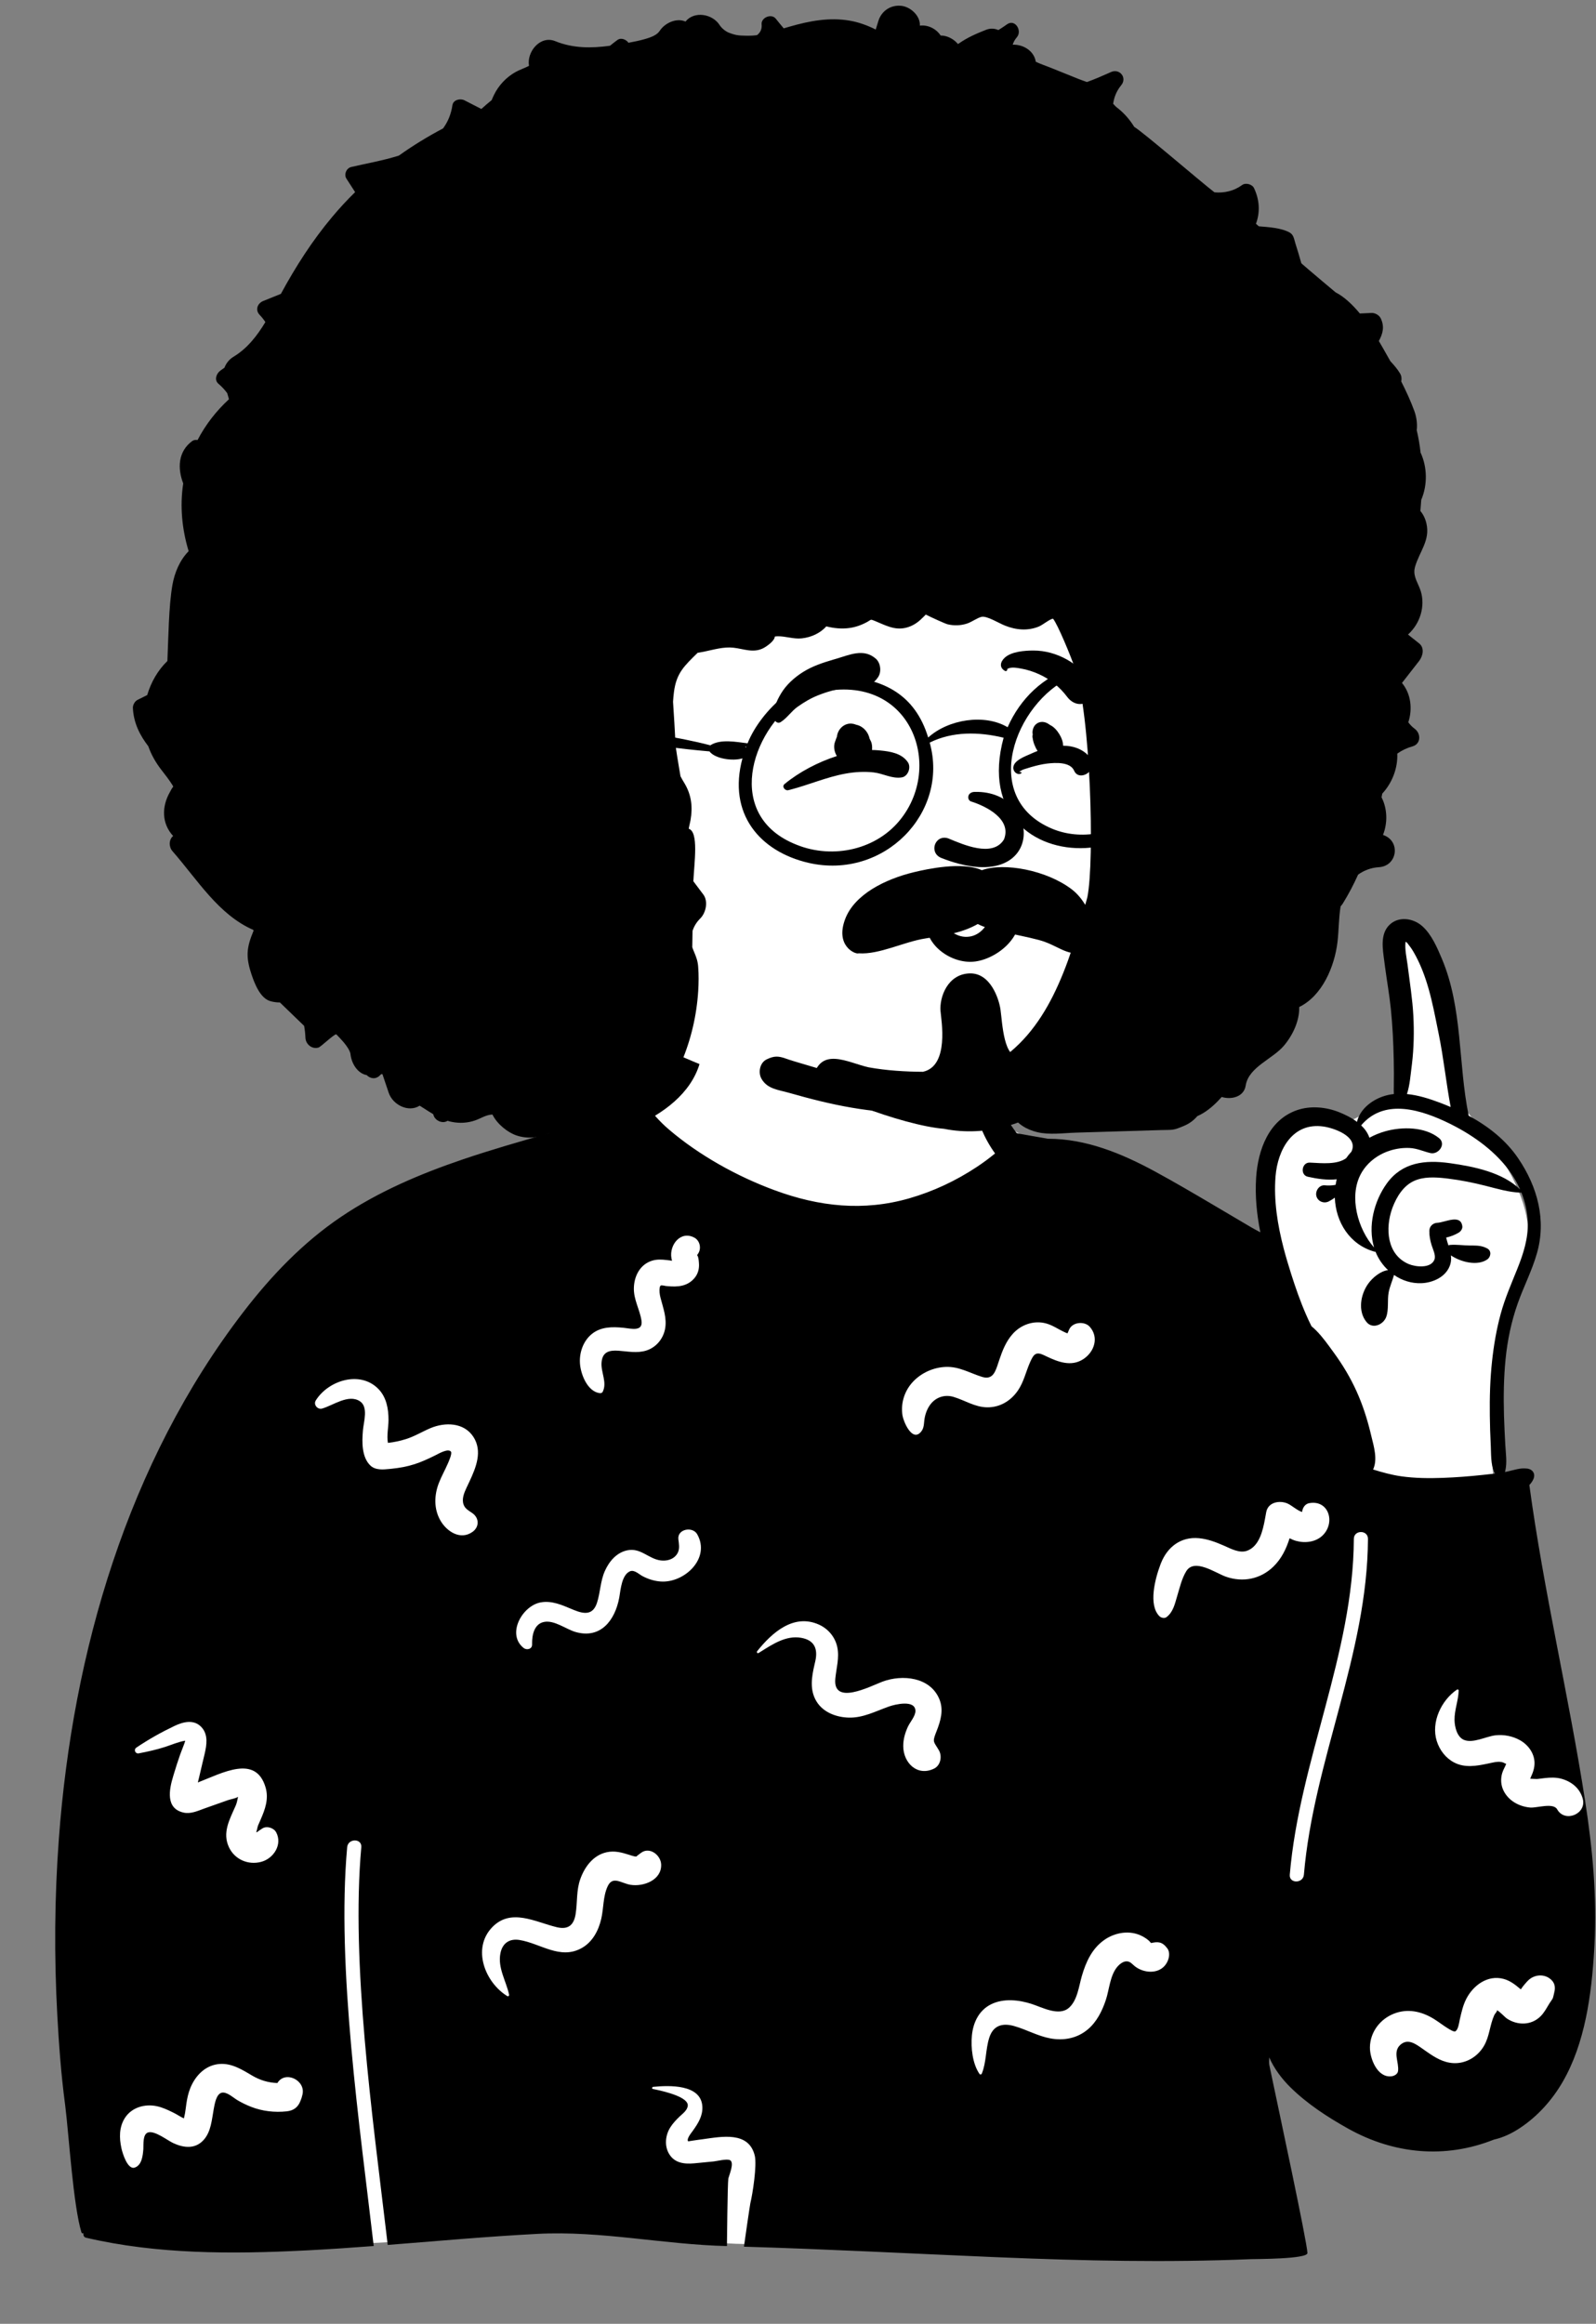 <svg width="191" height="278" viewBox="0 0 191 278" fill="none" xmlns="http://www.w3.org/2000/svg">
<rect x="0" y="0" width="191" height="278" fill="#808080" stroke="none"/>
<path fill-rule="evenodd" clip-rule="evenodd" d="M173.98 129.63C171.801 123.624 173.438 116.02 168.945 111.05C167.616 110.242 166.911 110.692 166.364 112.1C166.034 113.954 165.261 120.338 168.043 120.335C168.393 124.322 168.174 128.337 167.317 132.25C165.264 131.92 163.767 132.976 162.269 133.761C161.152 134.347 160.034 134.782 158.686 134.38C153.117 133.398 151.53 139.248 151.462 144.023C151.38 146.353 151.161 151.784 150.136 154.045C145.492 144.425 135.741 140.045 126.449 137.883C124.992 137.48 123.749 136.929 122.815 135.988C114.987 132.895 118.747 122.764 115.146 116.941C109.508 110.019 102.738 108.028 94.209 109.214C86.746 110.039 81.673 117.623 82.133 124.781C82.272 126.242 81.395 127.778 80.88 129.281C75.728 135.447 67.713 138.206 60.819 141.932C37.826 153.175 29.857 161.766 20.922 185.689C16.741 194.69 11.739 203.425 10.077 213.338C8.125 225.019 8.119 236.977 8.799 248.774C7.53 248.926 8.91 257.994 10.023 261.135C10.405 262.212 11.319 262.988 12.457 262.97C14.747 264.084 20.124 268.571 22.52 268.422C30.259 267.945 37.782 268.683 45.238 268.302C53.305 267.889 61.294 266.384 69.396 266.579C83.523 266.919 73.409 267.758 88.025 268.422C97.252 268.848 130.915 263.807 140.116 264.63C147.6 266.205 151.014 263.549 149.873 255.728C149.451 252.73 148.103 246.062 152.537 245.779C154.634 246.023 156.37 248.119 157.942 249.345C171.822 259.682 186.002 252.239 187.119 235.244C189.223 220.99 192.172 217.623 185.76 203.389C165.475 150.4 196.037 157.599 175.402 132.78C173.791 134.183 174.2 130.437 173.98 129.63Z" fill="white"/>
<path fill-rule="evenodd" clip-rule="evenodd" d="M166.271 110.653C167.378 109.565 169.138 109.836 170.218 110.803C171.316 111.786 171.978 113.331 172.542 114.663C175.073 120.65 174.483 127.206 175.764 133.471C178.107 134.737 180.222 136.389 181.719 138.613C183.995 141.99 185.074 145.924 183.933 149.926C183.344 151.998 182.342 153.917 181.628 155.944C180.866 158.101 180.399 160.344 180.175 162.622C179.955 164.858 179.926 167.107 179.989 169.352C180.023 170.514 180.084 171.675 180.145 172.835C180.2 173.875 180.384 174.96 180.136 175.979L180.105 176.096C180.202 176.081 180.297 176.062 180.392 176.041C181.208 175.859 181.926 175.576 182.778 175.688C183.441 175.775 183.785 176.328 183.504 176.954C183.382 177.226 183.219 177.455 183.023 177.649C184.734 190.309 187.723 202.766 189.69 215.386C190.582 221.111 191.125 226.854 190.819 232.651L190.786 233.226C190.474 238.548 189.707 244.414 187.003 249.069C185.74 251.248 184.003 253.182 181.899 254.574C180.935 255.213 179.902 255.711 178.78 255.961C172.966 258.277 166.819 257.709 161.336 254.646C158.871 253.27 156.411 251.666 154.398 249.675C153.42 248.707 152.476 247.475 151.897 246.129C151.899 246.431 151.844 246.74 151.905 247.038L152.027 247.627C152.94 252.002 156.42 268.17 156.466 269.527C156.492 270.26 150.33 270.242 149.661 270.264L149.642 270.265C139.663 270.681 129.677 270.459 119.703 270.046L118.916 270.014C109.243 269.604 98.717 269.053 89.034 268.771L89.054 268.609C89.17 267.739 89.734 263.87 89.797 263.573L89.799 263.563C90.073 262.457 90.603 259.015 90.324 257.873C89.606 254.933 86.372 255.604 84.096 255.916L83.617 255.979C83.248 256.03 82.352 256.161 82.36 256.17C82.118 255.918 82.694 255.203 82.835 255.012L82.949 254.854C83.56 253.998 84.113 253.109 84.053 252.006C83.906 249.312 80.057 249.464 78.166 249.651C78.033 249.664 77.978 249.872 78.132 249.903L78.505 249.981C79.705 250.239 82.37 250.895 82.31 251.889C82.275 252.453 81.675 252.869 81.308 253.224C80.903 253.616 80.501 254.038 80.203 254.52C79.628 255.446 79.497 256.696 80.066 257.66C80.722 258.772 81.885 258.902 83.05 258.801L83.116 258.795C83.372 258.771 83.629 258.746 83.885 258.721L85.423 258.571C85.804 258.534 87.028 258.213 87.385 258.434C87.892 258.748 87.283 260.138 87.168 260.596L87.162 260.628C87.064 261.291 87.005 268.237 86.996 268.696C79.449 268.521 71.902 266.842 64.356 267.236C58.361 267.55 52.382 268.091 46.398 268.561L46.248 267.276C44.589 253.284 41.989 234.821 43.237 220.981C43.334 219.897 41.644 219.904 41.547 220.981C40.256 235.292 43.081 254.517 44.724 268.69C42.176 268.884 39.628 269.06 37.077 269.194L36.426 269.227C27.745 269.661 18.784 269.687 10.288 267.695C10.026 267.634 9.938 267.372 9.992 267.154C9.908 267.203 9.781 267.175 9.745 267.057C8.756 263.793 8.253 255.483 7.804 251.887L7.774 251.652C7.314 248.158 7.05 244.624 6.859 241.109C6.475 234.078 6.521 227.038 7.041 220.014C8.695 197.613 15.283 174.982 29.108 156.979C32.45 152.627 36.255 148.646 40.821 145.566C45.3 142.544 50.323 140.416 55.421 138.687C58.791 137.543 62.214 136.565 65.636 135.588C65.766 135.524 65.895 135.46 66.025 135.397L66.221 135.303C67.438 134.726 68.636 134.094 69.883 133.581L70.158 133.468C71.964 132.744 74.069 132.102 76.024 132.124C79.191 130.529 81.851 128.117 81.593 124.249C81.487 122.66 83.981 122.662 84.069 124.249C84.302 128.472 81.701 131.467 78.386 133.477L78.402 133.493L78.418 133.511C78.935 134.098 79.489 134.644 80.087 135.151C83.666 138.199 88.193 140.729 92.719 142.394C98.028 144.349 103.333 144.934 108.823 143.354C111.695 142.527 114.405 141.253 116.896 139.604C117.657 139.101 118.385 138.562 119.085 137.985C118.423 137.081 117.895 136.106 117.452 135.073C116.56 132.993 115.823 130.176 116.733 127.98C116.957 127.439 117.847 127.105 118.157 127.794C119.013 129.679 119.37 131.716 120.367 133.56C120.747 134.261 121.185 134.927 121.675 135.555C121.675 135.588 125.419 136.229 125.419 136.229C129.944 136.227 134.205 137.966 138.209 140.139C140.575 141.423 142.901 142.789 145.22 144.157L149.752 146.832C150.086 147.029 150.46 147.219 150.834 147.422C150.397 145.262 150.183 143.06 150.327 140.876C150.545 137.584 151.825 133.982 155.216 132.809C156.819 132.253 158.674 132.424 160.231 133.042C160.95 133.327 161.731 133.705 162.399 134.21C162.722 132.756 164.085 131.666 165.454 131.184C165.897 131.027 166.352 130.928 166.812 130.879C166.799 130.646 166.797 130.41 166.801 130.167L166.804 129.983C166.825 128.905 166.816 127.828 166.793 126.752C166.751 124.712 166.654 122.715 166.447 120.682C166.274 118.999 165.974 117.335 165.751 115.659L165.658 114.938C165.47 113.518 165.154 111.75 166.271 110.653ZM30.142 248.282L29.764 248.058C28.527 247.327 27.253 246.654 25.754 246.992C24.326 247.314 23.314 248.474 22.781 249.78C22.53 250.398 22.399 251.02 22.302 251.678C22.247 252.046 22.21 252.418 22.146 252.784L22.124 252.898C22.095 253.044 22.05 253.247 22.009 253.424C21.62 253.252 21.227 252.98 20.909 252.819L20.651 252.689C20.048 252.389 19.42 252.103 18.763 251.964C17.338 251.662 15.758 252.098 14.944 253.375C14.248 254.466 14.262 255.753 14.528 256.976L14.547 257.061C14.663 257.569 15.26 259.602 16.129 259.306C16.974 259.017 17.087 257.893 17.151 257.145L17.155 257.073C17.184 256.509 17.072 255.323 17.711 255.109C18.51 254.841 20.046 256.064 20.741 256.383C21.984 256.954 23.35 257.123 24.362 256.012C25.269 255.015 25.346 253.557 25.58 252.293L25.641 251.975C25.766 251.333 26.007 250.308 26.717 250.333C27.297 250.355 27.934 250.957 28.413 251.242C28.941 251.557 29.489 251.82 30.062 252.044C31.399 252.567 32.886 252.734 34.308 252.58C35.132 252.491 35.669 252.097 35.96 251.322C36.059 251.094 36.134 250.859 36.186 250.616C36.648 248.88 34.124 247.641 33.194 249.194C32.121 249.154 31.121 248.864 30.142 248.282ZM185.444 236.674C184.674 236.125 183.629 236.243 182.942 236.862L182.901 236.9C182.71 237.085 182.28 237.564 182.002 237.985L181.915 237.918C181.901 237.907 181.887 237.896 181.874 237.885L181.837 237.854C181.268 237.373 180.674 236.933 179.942 236.736C178.035 236.224 176.302 237.501 175.469 239.138C175.074 239.915 174.905 240.717 174.708 241.555L174.692 241.632C174.612 242.022 174.509 242.814 174.167 243.007C174.041 243.078 173.756 242.937 173.474 242.775C172.83 242.403 172.252 241.929 171.621 241.538C170.141 240.619 168.459 240.239 166.797 240.902C165.152 241.557 163.973 243.104 163.945 244.907C163.924 246.235 164.814 248.554 166.488 248.392C166.823 248.36 167.255 248.153 167.309 247.767C167.453 246.741 166.645 245.48 167.572 244.633C168.469 243.814 169.398 244.503 170.21 245.071L170.792 245.479C171.736 246.136 172.71 246.737 173.906 246.809C175.419 246.899 176.817 246.063 177.578 244.774C178.267 243.609 178.277 242.291 178.815 241.095C178.933 240.834 179.236 240.593 179.135 240.472C179.543 240.685 180.07 241.297 180.324 241.469C181.589 242.323 183.281 242.317 184.39 241.184C184.832 240.734 185.114 240.177 185.441 239.647C185.559 239.455 185.707 239.277 185.815 239.08C185.855 239.008 185.919 238.738 185.973 238.498L186.055 238.116L186.063 238.053C186.133 237.476 185.929 237.021 185.444 236.674ZM136.701 231.629C135.247 230.865 133.455 231.156 132.146 232.081C130.677 233.118 129.956 234.712 129.466 236.397C129.11 237.623 128.939 239.314 127.914 240.202C126.721 241.236 124.721 240.139 123.462 239.731C121.939 239.239 120.108 239.037 118.622 239.766C117.165 240.48 116.463 241.938 116.312 243.499C116.172 244.956 116.381 246.875 117.212 248.094C117.293 248.214 117.45 248.183 117.501 248.056C118.047 246.711 117.942 245.172 118.386 243.78C118.859 242.294 119.969 241.979 121.377 242.379C122.847 242.796 124.192 243.576 125.704 243.854C127.315 244.15 128.91 243.845 130.18 242.779C131.249 241.883 131.896 240.578 132.333 239.278C132.759 238.01 132.829 236.312 133.736 235.26C133.965 234.994 134.364 234.673 134.735 234.639C135.286 234.589 135.485 234.998 135.929 235.312C137.102 236.14 138.975 236.156 139.693 234.7C139.929 234.223 140.045 233.546 139.693 233.079C139.077 232.261 138.57 232.267 137.757 232.444C137.731 232.422 137.702 232.394 137.669 232.356L137.644 232.326C137.429 232.053 137.011 231.792 136.701 231.629ZM79.123 223.032C79.075 221.937 77.757 220.886 76.718 221.651C76.55 221.773 76.385 221.898 76.223 222.028L76.157 222.099C75.963 222.099 75.783 222.048 75.592 221.987L75.258 221.88C74.381 221.602 73.537 221.377 72.601 221.583C70.99 221.937 69.968 223.327 69.443 224.803C68.954 226.178 69.115 227.581 68.885 228.991C68.668 230.328 67.981 230.85 66.692 230.564L66.625 230.548C64.06 229.934 61.138 228.216 58.889 230.571C56.46 233.116 58.049 237.158 60.708 238.793C60.825 238.865 60.953 238.747 60.926 238.626C60.573 236.982 59.542 235.414 59.888 233.669C60.127 232.46 60.967 231.887 62.166 232.08C64.687 232.486 67.045 234.496 69.631 233.037C70.923 232.308 71.635 230.939 71.957 229.536C72.246 228.274 72.164 226.85 72.72 225.66C73.327 224.357 74.351 225.301 75.454 225.479C77.014 225.731 79.206 224.912 79.123 223.032ZM163.71 184.094C163.715 183.006 162.025 183.005 162.02 184.094C161.957 197.879 155.511 210.62 154.353 224.268C154.261 225.352 155.952 225.346 156.043 224.268C157.202 210.616 163.647 197.901 163.71 184.094ZM24.146 206.658C23.256 205.65 21.953 205.963 20.894 206.468C19.303 207.226 17.781 208.079 16.322 209.065C15.963 209.307 16.19 209.834 16.612 209.753C17.682 209.547 18.724 209.317 19.762 208.983C20.542 208.732 21.354 208.368 22.168 208.239C22.117 208.426 22.055 208.609 21.982 208.79C21.849 209.159 21.694 209.521 21.562 209.891C21.3 210.629 21.064 211.378 20.835 212.127L20.722 212.502C20.246 214.073 19.784 216.359 21.979 216.842C22.793 217.022 23.6 216.667 24.357 216.388L24.513 216.331L27.276 215.352C27.605 215.235 28.215 215.154 28.488 214.949L28.445 215.159C28.388 215.437 28.332 215.71 28.213 215.988L28.146 216.141C27.459 217.698 26.594 219.255 27.395 220.976C28.081 222.45 29.701 223.149 31.264 222.731C32.748 222.333 33.822 220.661 33.054 219.206C32.767 218.664 31.93 218.399 31.397 218.737L31.254 218.832C31.086 218.942 30.798 219.13 30.791 219.165C30.751 219.175 30.709 219.185 30.667 219.196C30.757 218.932 30.817 218.527 30.896 218.347L31.185 217.69C31.723 216.456 32.189 215.2 31.779 213.816C30.603 209.852 26.618 212.105 23.678 213.237C23.721 213.069 23.763 212.904 23.799 212.742C23.926 212.168 24.064 211.597 24.201 211.026L24.483 209.846C24.736 208.76 24.933 207.55 24.146 206.658ZM174.566 202.234C174.568 202.14 174.453 202.068 174.372 202.123C172.493 203.387 171.235 206.026 171.941 208.275C172.284 209.366 173.014 210.324 174.037 210.854C175.31 211.513 176.716 211.262 178.053 210.98L178.621 210.859C179.022 210.774 179.417 210.713 179.824 210.825C179.964 210.864 180.126 210.986 180.259 211.012C180.204 211.105 180.146 211.267 180.116 211.327L180.02 211.522C179.922 211.72 179.827 211.926 179.768 212.133C179.568 212.83 179.617 213.578 179.941 214.227C180.544 215.438 181.809 216.12 183.125 216.236C183.91 216.306 185.886 215.619 186.353 216.451C187.281 218.104 189.922 216.992 189.409 215.163C189.061 213.926 188.077 213.126 186.857 212.792C186.207 212.614 185.534 212.638 184.873 212.711C184.614 212.739 184.356 212.779 184.096 212.807L183.902 212.825C183.952 212.821 183.364 212.807 183.128 212.791L183.179 212.655C183.186 212.636 183.193 212.619 183.199 212.607C183.462 212.044 183.656 211.484 183.641 210.856C183.612 209.722 182.879 208.734 181.915 208.188C181.027 207.685 179.97 207.484 178.961 207.597C177.851 207.72 176.274 208.599 175.183 208.136C174.361 207.787 174.082 206.569 174.069 205.771C174.05 204.57 174.533 203.431 174.566 202.234ZM98.007 194.352C94.983 192.994 92.386 195.313 90.612 197.532C90.52 197.646 90.635 197.839 90.779 197.75L91.015 197.603C92.464 196.694 94.071 195.62 95.866 195.929C97.492 196.21 97.894 197.274 97.571 198.724L97.476 199.132C97.132 200.625 96.868 202.17 97.725 203.559C98.533 204.87 100.111 205.443 101.588 205.478C103.292 205.519 104.763 204.726 106.322 204.173L106.445 204.13C107.106 203.901 109.521 203.304 109.554 204.664C109.57 205.286 108.904 206.016 108.648 206.575C108.313 207.306 108.091 208.074 108.095 208.886C108.104 210.911 109.793 212.556 111.792 211.574C112.569 211.192 112.769 210.096 112.364 209.392C111.793 208.399 111.562 208.451 111.962 207.408L112.077 207.115C112.569 205.859 112.961 204.566 112.408 203.248C111.304 200.615 107.994 200.296 105.628 201.168L105.542 201.201C104.07 201.771 99.661 204.057 99.965 200.824C100.085 199.551 100.471 198.33 100.201 197.043C99.95 195.847 99.116 194.85 98.007 194.352ZM83.435 183.539C82.883 182.567 81.03 182.915 81.184 184.149L81.233 184.533C81.296 185.059 81.309 185.553 80.946 186.021C80.505 186.589 79.751 186.76 79.066 186.674C77.617 186.49 76.692 185.145 75.097 185.459C73.802 185.714 72.907 186.774 72.389 187.93C71.841 189.154 71.853 190.481 71.445 191.742C70.974 193.192 69.971 193.125 68.719 192.618L68.449 192.507C67.251 192.008 66.049 191.455 64.714 191.693C62.497 192.089 60.587 195.499 62.665 197.146C63.04 197.443 63.695 197.288 63.679 196.726L63.677 196.619C63.667 195.596 63.925 194.276 65.097 194.035C66.34 193.779 67.744 194.914 68.898 195.241C71.887 196.086 73.59 193.836 74.098 191.174L74.116 191.072C74.278 190.14 74.406 188.416 75.381 187.98C75.9 187.747 76.454 188.32 76.888 188.55C77.563 188.908 78.287 189.136 79.05 189.194C81.873 189.409 85.081 186.439 83.435 183.539ZM154.078 179.863C153.148 179.459 151.76 179.684 151.533 180.898L151.395 181.662C151.125 183.138 150.695 184.984 149.244 185.516C148.337 185.848 147.295 185.265 146.482 184.91C145.505 184.483 144.552 184.117 143.482 184.015C141.311 183.809 139.694 185.066 138.926 187.03L138.859 187.205C138.239 188.855 137.402 192.011 138.758 193.35C138.956 193.545 139.355 193.64 139.598 193.458C140.399 192.857 140.602 191.868 140.877 190.941L140.901 190.862C141.193 189.899 141.432 188.839 141.96 187.972C142.939 186.36 145.496 188.201 146.726 188.626C148.745 189.324 150.84 188.916 152.383 187.423C153.358 186.479 153.934 185.285 154.33 184.022C154.583 184.153 154.846 184.266 155.129 184.342C156.206 184.634 157.485 184.48 158.305 183.664C159.845 182.131 159.01 179.382 156.662 179.827C156.2 179.914 155.896 180.356 155.841 180.807L155.81 180.878C155.219 180.683 154.573 180.077 154.078 179.863ZM45.293 166.17C43.099 163.913 39.293 165.137 37.793 167.531C37.481 168.028 37.995 168.657 38.542 168.506C39.848 168.146 41.69 166.729 43.07 167.631C44.093 168.3 43.537 170.047 43.443 171.024L43.43 171.17C43.311 172.501 43.284 174.321 44.32 175.317C44.917 175.891 45.831 175.813 46.618 175.731L46.868 175.705C47.795 175.612 48.715 175.449 49.603 175.163C50.42 174.901 51.193 174.545 51.96 174.168L52.152 174.073C52.492 173.905 53.624 173.237 53.963 173.656C54.14 173.875 53.701 174.834 53.61 175.048C53.266 175.853 52.829 176.61 52.514 177.429C51.958 178.871 51.911 180.499 52.692 181.875C53.448 183.209 55.087 184.29 56.54 183.265C57.371 182.678 57.369 181.611 56.54 181.024C56.101 180.713 55.658 180.509 55.477 179.987C55.24 179.308 55.545 178.587 55.84 177.958L56.193 177.21C56.974 175.538 57.755 173.616 56.663 171.908C55.535 170.145 53.243 170.117 51.51 170.851C50.52 171.271 49.617 171.833 48.586 172.157C47.872 172.382 47.156 172.532 46.425 172.614C46.263 171.735 46.493 170.75 46.495 169.876C46.499 168.549 46.252 167.158 45.293 166.17ZM158.398 134.768C154.696 134.225 152.905 137.537 152.649 140.726C152.419 143.622 152.888 146.526 153.621 149.341C153.895 150.385 154.204 151.416 154.527 152.431C155.047 154.061 155.611 155.688 156.298 157.256C156.507 157.729 156.718 158.205 156.955 158.661C157.765 159.326 158.459 160.222 159.089 161.082L159.503 161.651L159.614 161.804C160.686 163.271 161.6 164.793 162.348 166.448C163.061 168.024 163.591 169.667 164.003 171.344L164.104 171.763C164.421 173.054 164.888 174.595 164.324 175.796C165.433 176.138 166.536 176.449 167.714 176.614C169.341 176.842 171.033 176.857 172.675 176.797C174.261 176.739 175.845 176.616 177.425 176.447L178.563 176.322C178.68 176.308 178.798 176.295 178.916 176.28C178.872 176.225 178.833 176.163 178.806 176.096C178.401 175.124 178.453 173.996 178.408 172.95L178.402 172.835C178.343 171.675 178.307 170.514 178.293 169.352C178.265 167.17 178.324 164.983 178.563 162.812C178.77 160.913 179.093 159.012 179.598 157.167C180.107 155.297 180.885 153.54 181.603 151.744C182.313 149.969 182.898 148.145 182.835 146.209C182.795 144.979 182.524 143.782 182.066 142.652C182.045 142.669 182.018 142.681 181.986 142.679C180.547 142.626 179.184 142.21 177.794 141.859C176.319 141.485 174.809 141.179 173.3 140.997L172.98 140.959C171.723 140.818 170.353 140.749 169.191 141.289C167.934 141.874 167.142 143.176 166.664 144.425L166.611 144.569C165.763 146.937 165.957 150.097 168.581 151.218C169.394 151.566 171.251 151.78 171.669 150.677C171.857 150.174 171.471 149.43 171.325 148.954C171.154 148.388 171.042 147.83 171.055 147.238C171.065 146.719 171.461 146.327 171.966 146.286L172.012 146.283C172.929 146.243 174.819 145.186 175.003 146.708C175.039 147.003 174.813 147.314 174.574 147.458C174.093 147.743 173.59 147.934 173.066 148.05C173.138 148.367 173.239 148.677 173.339 148.986C173.398 148.956 173.463 148.937 173.533 148.931C174.308 148.868 175.075 148.99 175.85 148.999L176.274 149.002C176.876 149.007 177.401 149.04 177.984 149.352C178.523 149.639 178.428 150.36 177.984 150.668C176.82 151.476 174.849 151.002 173.636 150.182C173.689 150.598 173.664 151.023 173.486 151.469C172.962 152.793 171.46 153.452 170.117 153.509C168.923 153.559 167.782 153.183 166.829 152.524C166.635 153.219 166.322 153.887 166.187 154.608C166.01 155.555 166.221 156.662 165.891 157.552C165.562 158.448 164.288 159.048 163.55 158.169C162.471 156.884 162.807 154.849 163.755 153.547C164.26 152.858 165.177 152.067 166.111 151.943C165.462 151.332 164.943 150.577 164.615 149.745C164.592 149.755 164.564 149.757 164.535 149.749C161.499 148.918 159.847 146.166 159.745 143.277C159.521 143.438 159.289 143.582 159.046 143.711C158.465 144.024 157.719 143.749 157.54 143.1C157.375 142.495 157.855 141.749 158.529 141.8C158.913 141.832 159.3 141.834 159.682 141.77C159.735 141.762 159.786 141.752 159.838 141.741C159.872 141.519 159.917 141.297 159.971 141.077C158.824 141.208 157.624 141.02 156.515 140.775C155.56 140.566 155.782 139.046 156.743 139.082L156.898 139.089C158.159 139.149 160.021 139.353 161.102 138.554C161.292 138.279 161.503 138.019 161.731 137.774C161.761 137.712 161.786 137.647 161.81 137.579C162.391 135.905 159.638 134.95 158.398 134.768ZM125.171 158.317C123.73 157.931 122.213 158.457 121.222 159.545C120.389 160.46 119.958 161.583 119.573 162.732L119.353 163.393C119.032 164.328 118.664 165.07 117.519 164.714C116.052 164.257 114.78 163.46 113.184 163.523C111.734 163.58 110.314 164.204 109.304 165.251C108.271 166.321 107.778 167.812 107.997 169.281L108.012 169.37C108.126 170.047 109.115 172.463 110.164 171.351C110.632 170.855 110.54 170.306 110.651 169.676C110.757 169.076 110.983 168.487 111.353 168C112.01 167.138 113.066 166.801 114.098 167.106C115.46 167.509 116.663 168.339 118.13 168.358C119.673 168.379 120.983 167.579 121.835 166.322C122.522 165.307 122.767 164.119 123.25 163.016L123.297 162.911C123.703 162.003 123.98 161.675 124.91 162.109L125.235 162.265C126.627 162.927 128.193 163.533 129.633 162.6C130.971 161.733 131.541 159.991 130.416 158.723C129.795 158.023 128.358 158.142 127.955 159.04C127.884 159.195 127.818 159.351 127.754 159.508C127.631 159.471 127.511 159.425 127.397 159.361C126.643 159.021 125.987 158.535 125.171 158.317ZM83.103 148.062C81.46 147.176 80.087 148.919 80.35 150.493L80.363 150.562C80.372 150.609 80.394 150.713 80.422 150.832C80.338 150.821 80.255 150.807 80.172 150.785L79.79 150.739C79.19 150.669 78.608 150.633 78.007 150.825C76.589 151.281 75.892 152.66 75.858 154.073C75.823 155.481 76.552 156.617 76.766 157.963C76.985 159.339 75.561 158.946 74.632 158.845L74.595 158.842C73.302 158.711 71.943 158.708 70.869 159.551C69.759 160.422 69.267 161.926 69.424 163.304C69.566 164.548 70.344 166.462 71.753 166.659C71.892 166.678 72.051 166.648 72.122 166.509C72.692 165.4 71.899 164.176 71.989 163.006C72.087 161.719 72.907 161.505 74.038 161.588C75.135 161.669 76.229 161.902 77.313 161.575C78.488 161.219 79.341 160.21 79.583 159.02C79.849 157.708 79.36 156.487 79.043 155.241C78.937 154.827 78.886 154.41 78.958 153.987C78.974 153.895 79.053 153.811 79.082 153.775C79.263 153.741 79.532 153.827 79.687 153.844L79.906 153.865C81.097 153.973 82.243 153.901 83.094 152.917C83.53 152.413 83.691 151.796 83.647 151.146L83.626 150.883C83.602 150.631 83.558 150.297 83.427 150.158L83.425 150.151C83.469 150.092 83.511 150.031 83.549 149.968L83.586 149.905C83.951 149.297 83.739 148.405 83.103 148.062ZM167.317 132.636C165.68 132.636 164.133 133.171 162.895 134.627C163.337 135.047 163.689 135.536 163.884 136.108C164.49 135.777 165.132 135.517 165.789 135.333C167.794 134.773 170.537 134.781 172.223 136.157C173.106 136.876 172.136 138.165 171.185 137.943C170.334 137.744 169.594 137.376 168.701 137.334C167.925 137.296 167.165 137.398 166.421 137.622C165.287 137.964 164.256 138.613 163.497 139.507C163.244 139.807 163.022 140.132 162.836 140.484C161.42 143.172 162.487 147.027 164.442 149.24C163.675 146.691 164.439 143.685 165.967 141.574C167.806 139.032 170.556 138.744 173.454 139.141L173.55 139.154C176.353 139.549 179.824 140.24 181.92 142.301C181.711 141.825 181.47 141.365 181.199 140.919C179.611 138.302 176.976 136.261 174.242 134.804C173.784 134.557 173.321 134.329 172.861 134.117C171.109 133.312 169.157 132.636 167.317 132.636ZM168.213 112.667L168.206 112.697C168.205 112.703 168.204 112.708 168.202 112.714C168.106 113.573 168.334 114.56 168.451 115.427L168.466 115.55C168.711 117.524 169.035 119.5 169.14 121.489C169.243 123.402 169.204 125.386 168.974 127.29L168.94 127.561C168.804 128.599 168.724 129.816 168.374 130.882C169.721 131.011 171.069 131.444 172.295 131.905C172.734 132.072 173.171 132.247 173.607 132.433C173.062 129.535 172.77 126.595 172.178 123.706L172.062 123.131C171.419 119.935 170.815 116.719 169.153 113.86C168.931 113.479 168.692 113.16 168.422 112.82C168.363 112.742 168.293 112.691 168.213 112.667Z" fill="black"/>
<path fill-rule="evenodd" clip-rule="evenodd" d="M133.897 84.153C132.447 66.468 128.032 50.805 107.284 50.137C97.921 50.221 88.364 52.21 79.754 55.892C58.826 66.389 52.186 104.745 70.624 120.185C70.514 120.247 70.488 120.428 70.617 120.515C74.426 123.078 78.66 125.188 82.901 126.96C94.197 131.738 107.494 133.813 119.014 128.63C136.594 121.147 136.858 100.324 133.897 84.153Z" fill="white"/>
<path fill-rule="evenodd" clip-rule="evenodd" d="M168.501 75.91C169.224 75.259 169.762 74.405 170.035 73.448C170.284 72.575 170.301 71.621 170.037 70.751C169.754 69.817 169.143 69.073 169.281 68.1C169.296 68.005 169.315 67.906 169.344 67.807C169.872 65.976 171.172 64.655 170.707 62.626C170.576 62.054 170.329 61.538 169.984 61.132C170.022 60.693 170.056 60.249 170.084 59.805C170.846 58.019 170.819 55.897 170.005 54.139C169.906 53.238 169.756 52.346 169.545 51.469C169.642 50.694 169.507 49.84 169.258 49.161C168.82 47.968 168.278 46.791 167.691 45.634C167.76 45.318 167.729 44.983 167.555 44.686C167.237 44.146 166.818 43.671 166.389 43.206C166.086 42.665 165.781 42.127 165.478 41.597C165.338 41.353 165.183 41.083 165.012 40.797C165.477 39.933 165.726 39.092 165.234 38.076C165.049 37.694 164.541 37.413 164.122 37.438C163.665 37.465 163.203 37.486 162.739 37.503C161.871 36.456 160.888 35.515 159.835 34.973C158.768 34.069 157.686 33.181 156.634 32.274C156.336 32.017 156.036 31.759 155.739 31.501C155.736 31.494 155.734 31.486 155.732 31.48C155.512 30.679 155.265 29.888 155.018 29.094C154.864 28.601 154.817 28.085 154.338 27.817C153.336 27.257 151.796 27.168 150.647 27.073C150.533 26.972 150.419 26.872 150.305 26.771C150.827 25.38 150.734 23.903 150.077 22.51C149.853 22.037 149.075 21.823 148.648 22.136C147.664 22.859 146.496 23.114 145.34 23.009C143.641 21.703 136.79 15.796 135.731 15.173C135.718 15.15 135.708 15.128 135.694 15.106C135.099 14.155 134.376 13.392 133.563 12.78C133.447 12.659 133.331 12.537 133.215 12.416C133.317 11.691 133.586 10.991 134.018 10.406C134.065 10.338 134.117 10.273 134.17 10.209C134.927 9.309 134.003 8.151 132.947 8.622C132.871 8.656 132.795 8.69 132.719 8.726C131.907 9.088 131.008 9.482 130.072 9.814C129.73 9.686 129.381 9.569 129.063 9.441L125.654 8.07C125.092 7.845 124.499 7.653 123.956 7.388C123.767 6.129 122.505 5.303 121.195 5.346C121.271 5.104 121.384 4.869 121.543 4.647C121.589 4.581 121.64 4.518 121.693 4.456C122.367 3.672 121.467 2.218 120.503 2.916C120.436 2.964 120.366 3.013 120.298 3.062C120.031 3.249 119.757 3.426 119.48 3.596C119.036 3.403 118.537 3.359 118.014 3.563C116.857 4.017 115.79 4.478 114.771 5.188C114.73 5.217 114.687 5.242 114.645 5.269C114.139 4.658 113.336 4.249 112.613 4.253C112.598 4.253 112.587 4.253 112.574 4.253C112.033 3.429 111.042 2.95 110.085 3.066C110.15 1.884 108.966 0.829 107.889 0.7C106.63 0.551 105.496 1.282 105.118 2.51C105.013 2.852 104.908 3.194 104.803 3.536C103.825 3.043 102.794 2.665 101.716 2.476C99.263 2.046 96.864 2.504 94.5 3.185C94.263 3.253 94.028 3.323 93.791 3.393C93.454 3.002 93.138 2.602 92.836 2.229C92.314 1.584 91.061 2.1 91.146 2.928C91.204 3.5 90.972 3.911 90.598 4.204C90.188 4.264 89.791 4.282 89.193 4.27C88.402 4.254 88.042 4.229 87.215 3.907C86.83 3.756 86.35 3.362 86.126 3.008C85.265 1.649 83.078 1.283 82.036 2.579C80.94 2.099 79.556 2.761 78.948 3.694C78.63 4.182 77.965 4.455 77.129 4.689C76.502 4.865 75.86 4.998 75.215 5.115C74.928 4.725 74.323 4.463 73.879 4.79C73.578 5.013 73.286 5.241 72.998 5.474C70.778 5.78 68.569 5.791 66.452 4.925C64.659 4.192 63.014 6.195 63.309 7.876C62.79 8.147 62.227 8.326 61.714 8.61C60.596 9.228 59.677 10.206 59.117 11.354C59.017 11.56 58.926 11.768 58.84 11.978C58.422 12.319 58.008 12.668 57.605 13.037C56.933 12.693 56.263 12.348 55.591 12.004C55.089 11.746 54.241 11.926 54.142 12.593C53.979 13.693 53.584 14.603 53.02 15.366C51.186 16.33 49.422 17.412 47.734 18.615C45.793 19.224 43.729 19.579 42.032 19.978C41.451 20.115 41.134 20.874 41.462 21.379C41.808 21.914 42.155 22.449 42.499 22.983C41.534 23.926 40.627 24.911 39.772 25.93C37.391 28.762 35.398 31.866 33.615 35.155C32.91 35.44 32.204 35.724 31.498 36.009C30.818 36.284 30.512 37.074 31.063 37.655C31.325 37.932 31.56 38.224 31.76 38.53C30.761 40.185 29.584 41.694 27.939 42.683C27.438 42.983 27.062 43.455 26.861 43.989C26.69 44.104 26.521 44.226 26.354 44.351C25.889 44.702 25.608 45.467 26.153 45.921C26.536 46.242 26.895 46.623 27.199 47.044C27.265 47.282 27.332 47.523 27.4 47.762C25.87 49.17 24.598 50.806 23.643 52.64C23.417 52.604 23.185 52.627 22.997 52.767C21.29 54.029 21.239 56.039 21.926 57.835C21.512 60.542 21.778 63.318 22.577 65.94C21.527 66.989 20.895 68.502 20.637 69.96C20.183 72.522 20.151 76.461 20.033 79.076C18.888 80.181 18.072 81.612 17.618 83.151C17.236 83.341 16.853 83.531 16.471 83.721C16.131 83.89 15.882 84.336 15.903 84.713C16 86.532 16.75 87.969 17.745 89.271C18.098 90.275 18.619 91.201 19.304 92.089C19.777 92.697 20.24 93.281 20.648 93.938C20.69 94.004 20.715 94.065 20.734 94.107C20.574 94.28 20.441 94.568 20.324 94.773C19.348 96.493 19.334 98.51 20.72 100.008C20.198 100.435 20.181 101.297 20.641 101.826C23.639 105.252 26.139 109.417 30.298 111.237C30.317 111.269 30.334 111.3 30.349 111.332C29.506 113.361 29.392 114.416 30.081 116.512C30.085 116.531 30.091 116.548 30.098 116.567C30.465 117.666 31.141 119.427 32.36 119.769C32.745 119.877 33.123 119.926 33.497 119.923C34.465 120.856 35.43 121.79 36.396 122.724C36.48 123.187 36.533 123.654 36.55 124.125C36.577 124.913 37.319 125.552 38.117 125.319C38.398 125.237 39.953 123.726 40.239 123.734C40.382 123.878 40.522 124.022 40.661 124.167C41.174 124.706 41.886 125.556 41.946 126.12C42.06 127.183 42.757 128.401 43.883 128.616C44.305 129.045 44.981 129.174 45.499 128.614C45.533 128.578 45.567 128.542 45.603 128.511C45.657 128.504 45.71 128.498 45.765 128.492C46.015 129.236 46.264 129.98 46.515 130.721C47.008 132.184 48.888 133.124 50.223 132.271C50.438 132.399 50.65 132.537 50.861 132.674C51.182 132.879 51.508 133.089 51.841 133.285C51.86 133.34 51.879 133.395 51.896 133.448C52.112 134.105 53.008 134.458 53.559 134.08C53.73 134.135 53.905 134.179 54.083 134.215C55.015 134.399 55.953 134.348 56.853 134.037C57.497 133.818 58.112 133.397 58.805 133.34C58.848 133.336 58.893 133.339 58.937 133.338C59.502 134.497 60.794 135.495 61.812 135.834C63.145 136.279 64.51 136.12 65.725 135.576C66.052 136.231 66.464 136.852 66.955 137.425C67.228 137.742 67.72 137.675 68.001 137.425C68.535 136.952 69.065 136.477 69.595 136C69.978 135.853 70.365 135.675 70.768 135.511C72.03 134.995 73.414 134.781 74.581 134.036C75.135 133.682 75.656 133.231 76.086 132.708C76.894 132.241 77.638 131.659 78.307 130.992C78.641 130.994 78.989 130.916 79.327 130.745C80.741 130.026 81.484 128.563 81.55 127.067C82.695 124.372 83.371 121.498 83.557 118.556C83.616 117.59 83.627 116.616 83.553 115.65C83.502 114.969 83.331 114.515 83.073 113.9C82.986 113.699 82.908 113.515 82.847 113.312C82.862 112.661 82.87 112.011 82.879 111.362C83.054 110.814 83.367 110.305 83.802 109.876C84.476 109.212 84.784 107.834 84.172 107.014C83.772 106.484 83.375 105.953 82.976 105.423C83.088 103.146 83.633 99.524 82.424 99.144C82.473 98.805 82.577 98.471 82.636 98.135C82.919 96.521 82.75 95.077 81.892 93.665C81.713 93.371 81.56 93.112 81.436 92.858C81.358 92.393 81.279 91.928 81.201 91.463C81.081 90.747 80.963 90.024 80.861 89.297C80.808 88.371 80.76 87.445 80.707 86.517C80.658 85.664 80.603 84.81 80.546 83.954C80.57 83.571 80.603 83.189 80.652 82.806C80.941 80.526 81.873 79.682 83.487 78.097C83.741 78.057 83.992 78.013 84.239 77.962C85.391 77.723 86.595 77.353 87.78 77.486C89.067 77.63 90.218 78.186 91.469 77.476C91.836 77.264 92.646 76.681 92.715 76.218C92.719 76.189 92.726 76.163 92.734 76.144C92.821 76.132 92.933 76.121 93.003 76.119C93.996 76.085 94.944 76.476 95.946 76.368C97.131 76.242 98.191 75.715 98.888 74.936C99.782 75.155 100.695 75.255 101.622 75.132C102.4 75.031 103.097 74.777 103.786 74.401C104.286 74.13 104.128 74.052 104.673 74.272C105.913 74.775 107.035 75.439 108.431 75.094C109.156 74.916 109.781 74.525 110.308 73.999C110.432 73.877 110.643 73.693 110.785 73.519C111.448 73.855 113.117 74.614 113.392 74.682C114.17 74.872 114.993 74.843 115.75 74.589C116.305 74.403 116.986 73.896 117.474 73.792C118.105 73.657 119.508 74.536 120.262 74.838C121.585 75.369 122.986 75.5 124.325 74.952C124.786 74.764 125.681 74.014 126.026 74.02C126.586 74.711 128.149 78.493 128.618 79.873C130.517 85.452 131.01 102.874 130.133 107.319C130.099 107.45 130.063 107.579 130.027 107.71C128.95 111.575 127.828 115.506 126.026 119.108C124.325 122.502 121.974 125.558 118.6 127.412C115.101 129.335 110.994 129.84 107.06 129.58C104.527 129.415 102.036 128.906 99.586 128.268C98.305 127.936 97.036 127.566 95.772 127.181C95.221 127.014 94.661 126.858 94.12 126.663C93.165 126.319 92.665 126.291 91.75 126.733C90.917 127.135 90.704 128.32 91.137 129.066C91.843 130.284 93.136 130.368 94.384 130.723C95.656 131.085 96.932 131.432 98.217 131.742C100.678 132.334 103.179 132.788 105.702 132.998C110.219 133.376 114.873 132.793 118.984 130.821C119.449 130.597 119.897 130.358 120.33 130.1C120.17 130.324 120.007 130.548 119.842 130.77C119.386 131.385 119.724 132.431 120.364 132.767C120.567 132.873 120.77 132.974 120.974 133.074C121.002 133.139 121.031 133.205 121.065 133.27C121.65 134.445 122.876 135.139 124.124 135.439C125.608 135.794 127.268 135.542 128.777 135.498C130.175 135.456 131.574 135.413 132.97 135.371C133.3 135.363 133.629 135.352 133.959 135.341C135.62 135.291 137.278 135.242 138.936 135.191C140.415 135.147 140.346 135.261 141.734 134.669C142.353 134.403 142.86 134.027 143.286 133.526C143.553 133.408 143.81 133.272 144.058 133.118C144.852 132.624 145.558 131.96 146.208 131.229C147.313 131.577 148.862 131.254 149.077 129.865C149.424 127.644 152.31 126.695 153.658 125.089C154.746 123.793 155.523 122.096 155.483 120.467C158.225 119.139 159.717 115.642 160.065 112.674C160.228 111.298 160.203 109.825 160.437 108.426C160.541 108.314 160.634 108.196 160.712 108.069C161.4 106.955 162 105.807 162.529 104.632C163.247 104.114 164.111 103.795 165.015 103.743C167.238 103.614 167.656 100.615 165.537 99.892C165.527 99.888 165.518 99.885 165.508 99.881C166.082 98.444 166.034 96.743 165.336 95.382C165.366 95.234 165.393 95.088 165.421 94.94C166.61 93.661 167.293 91.884 167.217 90.153C167.76 89.77 168.368 89.474 169.034 89.29C170.062 89.007 170.069 87.752 169.308 87.189C169.002 86.963 168.748 86.699 168.537 86.407C169.063 84.827 168.856 82.999 167.781 81.701C168.463 80.826 169.146 79.951 169.828 79.076C170.28 78.497 170.519 77.514 169.828 76.964C169.386 76.612 168.945 76.261 168.501 75.91Z" fill="black"/>
<path fill-rule="evenodd" clip-rule="evenodd" d="M118.69 108.752C119.415 107.473 121.578 107.681 121.908 109.173C122.579 112.198 118.973 114.992 116.234 115.062C113.512 115.131 110.459 112.813 110.853 109.886C110.95 109.162 111.917 109.25 112.246 109.704L112.374 109.878C113.269 111.081 114.451 112.326 116.112 112.033C116.8 111.912 117.426 111.481 117.842 110.928C118.344 110.259 118.289 109.461 118.69 108.752ZM101.383 86.62C101.752 86.518 102.124 86.557 102.451 86.696C103.181 86.83 103.791 87.439 104.005 88.134C104.022 88.194 104.041 88.253 104.061 88.312L104.094 88.4L104.006 88.177C104.047 88.396 104.225 88.627 104.29 88.847C104.369 89.118 104.388 89.425 104.361 89.724C104.593 89.726 104.825 89.734 105.057 89.754L105.28 89.774C106.532 89.89 107.906 90.103 108.647 91.185C109.064 91.793 108.673 92.887 107.908 93.004C106.729 93.185 105.714 92.533 104.54 92.402C103.43 92.278 102.269 92.349 101.173 92.55C98.911 92.963 96.832 93.881 94.628 94.456L94.328 94.532L94.328 94.531C93.951 94.622 93.522 94.097 93.895 93.79C95.661 92.338 97.922 91.162 100.15 90.446C99.825 89.929 99.725 89.249 99.947 88.695C99.981 88.58 100.024 88.468 100.069 88.357L100.162 88.128C100.172 88.02 100.192 87.913 100.222 87.808L100.227 87.776L100.23 87.778C100.396 87.239 100.829 86.773 101.383 86.62ZM123.914 86.703C124.397 86.22 125.075 86.291 125.579 86.672L125.646 86.724C126.121 86.935 126.515 87.397 126.773 87.824C127.041 88.268 127.219 88.72 127.226 89.209C128.395 89.213 129.515 89.564 130.373 90.508C130.651 90.813 130.84 91.283 130.687 91.696L130.597 91.942C130.308 92.722 129.012 93.172 128.572 92.254L128.552 92.209C128.084 91.119 126.287 91.234 125.333 91.345C124.667 91.423 124.01 91.589 123.367 91.774C123.141 91.839 122.916 91.91 122.692 91.983L122.468 92.055C122.348 92.094 121.726 92.432 122.113 92.352C122.217 92.331 122.296 92.482 122.189 92.533C121.728 92.754 121.235 92.314 121.266 91.818C121.319 90.957 122.686 90.484 123.344 90.187L123.384 90.169C123.636 90.053 123.9 89.941 124.173 89.837C124.02 89.609 123.893 89.355 123.788 89.083C123.688 88.826 123.621 88.576 123.585 88.303C123.549 88.169 123.549 88.036 123.585 87.902L123.59 87.864C123.572 87.775 123.563 87.684 123.564 87.592L123.56 87.556H123.564C123.577 87.235 123.705 86.912 123.914 86.703ZM116.197 95.877C118.052 96.45 121.114 98.013 120.147 100.425C118.797 102.639 115.216 101.012 113.481 100.296C111.922 99.779 111.11 101.965 112.617 102.624C125.073 107.554 125.028 94.543 116.649 94.734C115.726 94.755 115.697 95.686 116.197 95.877ZM99.717 78.912L100.033 78.82C101.678 78.343 103.357 77.52 104.817 78.804C105.391 79.309 105.509 80.356 105.099 80.986C104.164 82.419 102.778 82.2 101.268 82.322C100.119 82.415 98.987 82.753 97.914 83.175C97.037 83.52 96.224 84.006 95.456 84.548C94.702 85.08 94.187 85.913 93.413 86.393C93.13 86.569 92.802 86.388 92.7 86.103C92.34 85.091 92.949 83.832 93.465 82.97C94.095 81.919 95.052 81.059 96.08 80.408C97.207 79.696 98.452 79.284 99.717 78.912ZM123.682 77.824C126.462 77.823 129.137 79.37 130.692 81.638C131.221 82.408 130.834 83.549 130.075 83.993C129.224 84.491 128.314 84.132 127.754 83.419L127.721 83.376C126.829 82.188 125.679 81.252 124.317 80.643C123.652 80.345 122.916 80.104 122.197 79.982L121.965 79.942C121.639 79.887 121.261 79.835 120.967 79.886C120.809 79.907 120.664 79.959 120.53 80.039C120.595 80.179 120.429 80.348 120.276 80.264C119.585 79.884 119.67 79.207 120.24 78.681C121.047 77.936 122.64 77.824 123.682 77.824Z" fill="black"/>
<path fill-rule="evenodd" clip-rule="evenodd" d="M117.503 104.101C115.153 103.042 110.934 103.966 109.403 104.333C105.842 105.187 102.259 107.034 101.152 109.926C99.905 113.186 102.394 114.212 102.76 114.044C105.225 114.218 108.161 112.668 110.744 112.267C112.841 111.94 115.053 111.654 117.018 110.539C118.452 111.329 121.692 111.755 124.307 112.446C126.534 113.033 127.499 114.307 129.564 114.036C132.038 113.712 131.025 108.506 128.268 106.397C125.249 104.088 120.145 103.152 117.503 104.101ZM122.155 126.361C120.099 126.863 119.961 122.356 119.731 120.763C119.551 119.519 118.537 116.311 115.964 116.45C113.392 116.588 112.425 119.276 112.555 120.947C112.64 122.032 113.639 127.523 110.451 128.218C108.419 128.21 106.068 128.073 103.931 127.679C101.416 127.109 98.146 125.114 97.282 129.043C96.971 130.457 108.05 134.658 112.966 135.038C117.951 136.049 123.784 134.495 127.334 130.679C128.142 129.811 130.416 126.208 130.578 125.326C130.918 123.471 130.13 122.278 127.836 122.931C126.216 123.797 123.477 126.039 122.155 126.361Z" fill="black"/>
<path fill-rule="evenodd" clip-rule="evenodd" d="M136.178 97.153C133.613 99.805 129.332 100.566 125.919 99.144C117.156 95.481 121.445 84.058 128.203 80.99C129.047 80.779 130.175 80.28 131.203 80.167C131.296 80.121 131.498 80.253 131.744 80.128C139.195 80.961 140.892 92.532 136.178 97.153ZM107.915 97.832C105.039 101.649 99.69 102.827 95.32 101.052C86.688 97.651 89.749 87.521 95.656 83.55C108.133 78.86 113.285 90.794 107.915 97.832ZM89.201 89.374C89.193 89.37 89.185 89.368 89.177 89.365C89.222 89.345 89.268 89.325 89.313 89.304C89.299 89.343 89.282 89.381 89.268 89.42C89.246 89.404 89.226 89.386 89.201 89.374ZM142.117 85.248C141.413 85.249 140.395 85.365 139.812 85.854C138.374 81.003 133.067 76.513 128.451 79.787C124.816 80.957 122.119 83.55 120.586 86.998C117.822 85.353 113.476 86.055 111.079 88.231C109.509 83.042 105.646 81.225 101.048 80.957C96.029 80.134 91.027 85.01 89.466 88.922C88.168 88.774 86.229 88.361 85.008 89.162C77.084 87.083 63.23 85.937 61.619 87.092C60.471 87.533 59.841 90.244 61.444 90.39C62.842 90.191 61.281 88.404 62.69 88.209C70.195 87.743 77.48 89.255 84.906 89.89C85.569 90.782 87.711 91.08 88.853 90.722C87.054 97.357 90.939 101.872 96.76 103.224C105.775 105.295 113.617 97.229 111.26 88.838C113.991 87.479 117.132 87.537 120.106 88.253C115.135 106.554 144.598 105.733 139.997 86.481C143.059 88.005 143.724 85.555 142.117 85.248Z" fill="black"/>
</svg>
